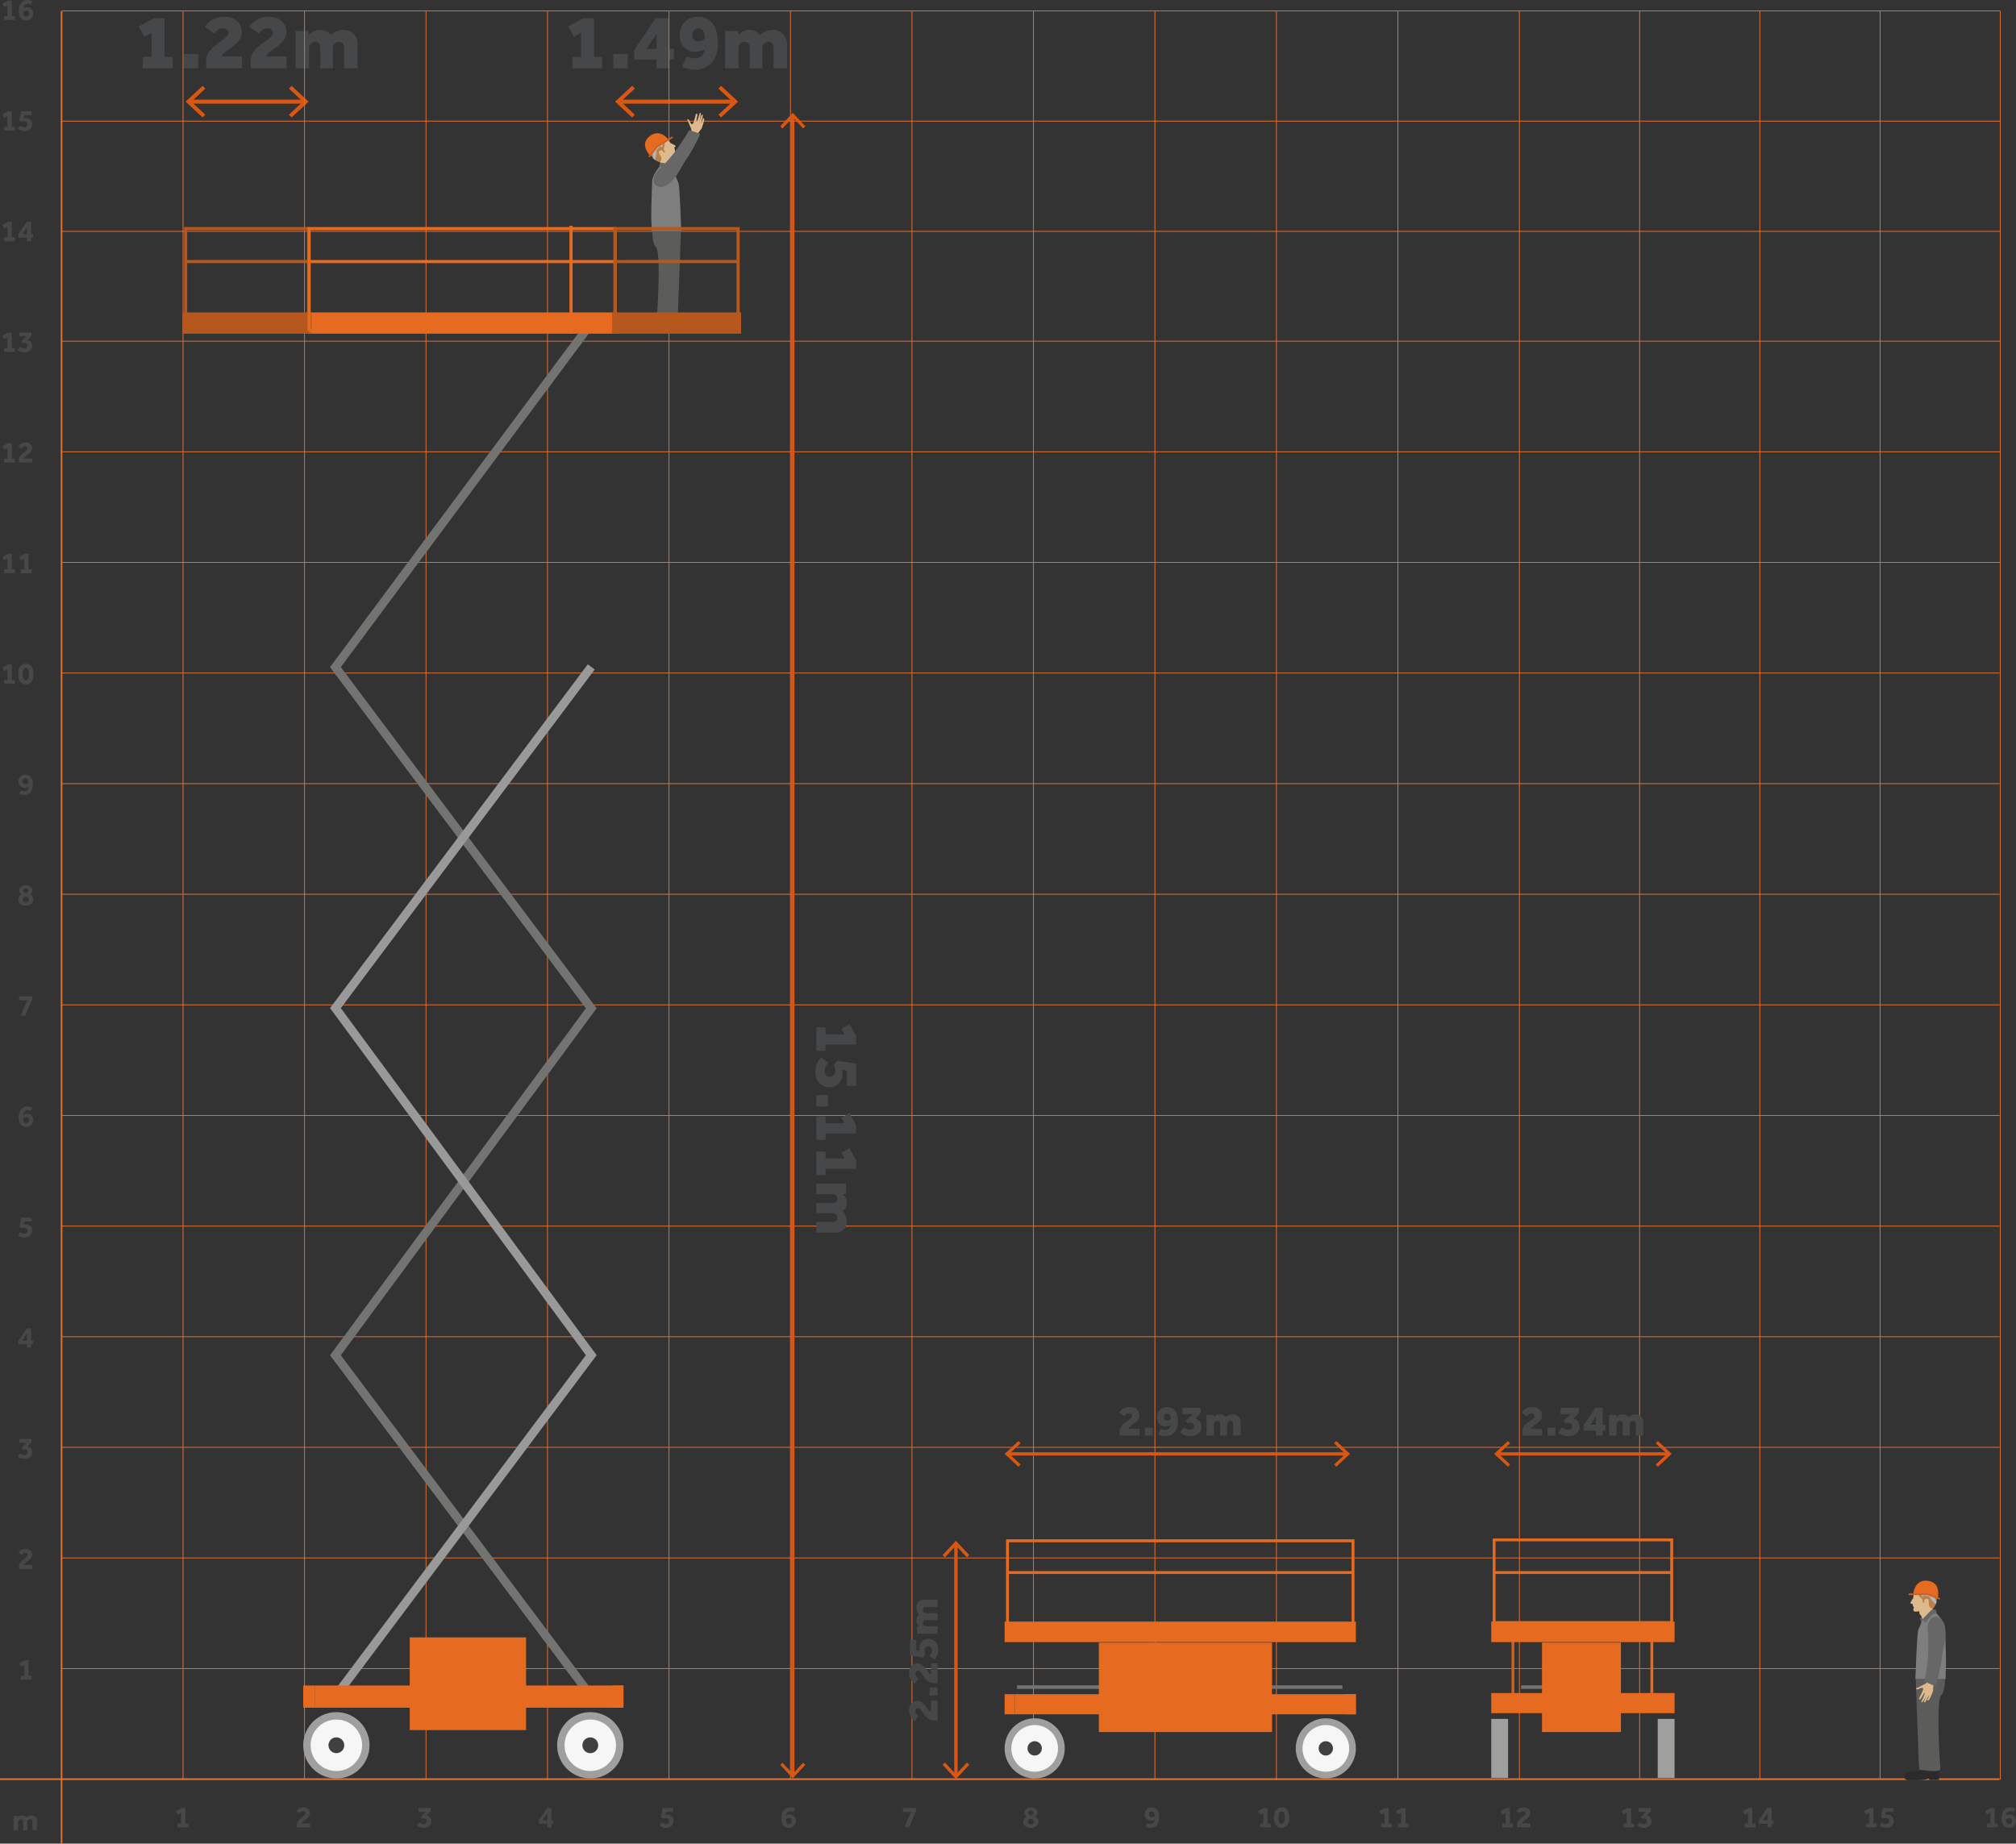 <svg id="Group_62032" data-name="Group 62032" xmlns="http://www.w3.org/2000/svg" xmlns:xlink="http://www.w3.org/1999/xlink" width="499.277" height="456.643" viewBox="0 0 499.277 456.643">
  <rect x="0" y="0" width="499.277" height="456.643" fill="#333333" stroke="none"/>
  <defs>
    <clipPath id="clip-path">
      <rect id="Rectangle_7861" data-name="Rectangle 7861" width="499.277" height="456.643" fill="none"/>
    </clipPath>
  </defs>
  <path id="Path_31324" data-name="Path 31324" d="M147.618,17.111V14.277h2.165V8.334l-1.751.945L146.613,6.76l3.72-2.047h2.657v9.564H155v2.834Z" transform="translate(-5.877 -0.189)" fill="#464749"/>
  <rect id="Rectangle_7804" data-name="Rectangle 7804" width="3.58" height="3.561" transform="translate(151.875 13.36)" fill="#464749"/>
  <path id="Path_31325" data-name="Path 31325" d="M163.629,14.947v-2.4l5.293-7.833h3.287V12.29h1.24v2.657h-1.24V17.11h-3.051V14.947Zm3.01-2.657h2.519V8.59Z" transform="translate(-6.559 -0.189)" fill="#464749"/>
  <g id="Group_62033" data-name="Group 62033">
    <g id="Group_62032-2" data-name="Group 62032" clip-path="url(#clip-path)">
      <path id="Path_31326" data-name="Path 31326" d="M175.925,16.642l1.2-2.537a4.154,4.154,0,0,0,1,.384,4.077,4.077,0,0,0,.925.128,2.383,2.383,0,0,0,1.732-.562,2.709,2.709,0,0,0,.708-1.642,4.343,4.343,0,0,1-2.223.57,3.843,3.843,0,0,1-2.165-.57,3.561,3.561,0,0,1-1.3-1.506,4.685,4.685,0,0,1-.433-2,4.954,4.954,0,0,1,.532-2.282,4.094,4.094,0,0,1,1.545-1.663,4.606,4.606,0,0,1,2.451-.62,4.939,4.939,0,0,1,2.508.638,4.359,4.359,0,0,1,1.761,2.106,9.908,9.908,0,0,1,.65,3.946,8.573,8.573,0,0,1-.315,2.292,6.44,6.44,0,0,1-.993,2.066,4.822,4.822,0,0,1-1.772,1.485,5.868,5.868,0,0,1-2.667.553,6.231,6.231,0,0,1-1.83-.248,6.4,6.4,0,0,1-1.319-.541m5.648-6.907V9.6a2.865,2.865,0,0,0-.462-1.831,1.429,1.429,0,0,0-1.132-.551,1.4,1.4,0,0,0-1.112.463,1.715,1.715,0,0,0-.4,1.171,1.6,1.6,0,0,0,.384,1.1,1.35,1.35,0,0,0,1.014.452,2.294,2.294,0,0,0,.954-.178,3.307,3.307,0,0,0,.757-.492" transform="translate(-7.03 -0.174)" fill="#464749"/>
      <path id="Path_31327" data-name="Path 31327" d="M187.08,17.232V7.983h3.208l.118,1.023a3.075,3.075,0,0,1,1.249-.965,3.751,3.751,0,0,1,1.426-.295,3.439,3.439,0,0,1,1.407.246,2.841,2.841,0,0,1,.837.541,4.826,4.826,0,0,1,.413.453,2.873,2.873,0,0,1,.806-.611,5.953,5.953,0,0,1,1.092-.452,3.807,3.807,0,0,1,1.112-.178,3.589,3.589,0,0,1,2.716.984,3.7,3.7,0,0,1,.946,2.676v5.825h-3.326v-4.94a2.065,2.065,0,0,0-.3-1.18,1.083,1.083,0,0,0-.965-.434,1.461,1.461,0,0,0-1.091.434,1.613,1.613,0,0,0-.423,1.18v4.94h-3.129v-4.94a2.122,2.122,0,0,0-.284-1.18,1.08,1.08,0,0,0-.974-.434,1.475,1.475,0,0,0-1.072.434,1.571,1.571,0,0,0-.443,1.18v4.94Z" transform="translate(-7.499 -0.311)" fill="#464749"/>
      <path id="Line_319" data-name="Line 319" d="M28.387.5H0v-1H28.387Z" transform="translate(153.372 25.172)" fill="#da5713"/>
      <path id="Path_31328" data-name="Path 31328" d="M162.914,29.985l.655-.7L160.1,26.06l3.467-3.222-.655-.7-4.222,3.926Z" transform="translate(-6.361 -0.887)" fill="#da5713"/>
      <path id="Path_31329" data-name="Path 31329" d="M186.008,29.985l-.655-.7,3.467-3.222-3.467-3.222.655-.7,4.222,3.926Z" transform="translate(-7.43 -0.887)" fill="#da5713"/>
      <path id="Path_31330" data-name="Path 31330" d="M36.81,17.111V14.277h2.165V8.334l-1.751.945L35.806,6.76l3.719-2.047h2.657v9.564h2.006v2.834Z" transform="translate(-1.435 -0.189)" fill="#464749"/>
      <rect id="Rectangle_7805" data-name="Rectangle 7805" width="3.581" height="3.561" transform="translate(45.509 13.36)" fill="#464749"/>
      <path id="Path_31331" data-name="Path 31331" d="M53.156,17.1v-1.81a3.666,3.666,0,0,1,.4-1.732,5.555,5.555,0,0,1,1.034-1.387,12.107,12.107,0,0,1,1.338-1.141q.708-.521,1.338-.974A7.359,7.359,0,0,0,58.3,9.175a1.269,1.269,0,0,0,.4-.876,1.041,1.041,0,0,0-.354-.757A1.5,1.5,0,0,0,57.269,7.2a1.874,1.874,0,0,0-.934.227,2.623,2.623,0,0,0-.67.521,3.819,3.819,0,0,0-.423.552l-2.4-1.654A5.152,5.152,0,0,1,55.508,4.7,6.286,6.286,0,0,1,57.7,4.344a4.825,4.825,0,0,1,2.361.532A3.7,3.7,0,0,1,61.52,6.253a3.467,3.467,0,0,1,.492,1.77,3.29,3.29,0,0,1-.492,1.8,6.161,6.161,0,0,1-1.221,1.4,16.193,16.193,0,0,1-1.455,1.112,12.041,12.041,0,0,0-1.23.935,1.391,1.391,0,0,0-.541.875h4.979V17.1Z" transform="translate(-2.118 -0.174)" fill="#464749"/>
      <path id="Path_31332" data-name="Path 31332" d="M64.656,17.1v-1.81a3.666,3.666,0,0,1,.4-1.732,5.551,5.551,0,0,1,1.033-1.387,12.2,12.2,0,0,1,1.338-1.141q.708-.521,1.338-.974A7.359,7.359,0,0,0,69.8,9.175a1.269,1.269,0,0,0,.4-.876,1.041,1.041,0,0,0-.354-.757A1.5,1.5,0,0,0,68.769,7.2a1.874,1.874,0,0,0-.934.227,2.64,2.64,0,0,0-.67.521,3.805,3.805,0,0,0-.422.552l-2.4-1.654A5.155,5.155,0,0,1,67.008,4.7,6.286,6.286,0,0,1,69.2,4.344a4.825,4.825,0,0,1,2.361.532A3.7,3.7,0,0,1,73.02,6.253a3.467,3.467,0,0,1,.492,1.77,3.29,3.29,0,0,1-.492,1.8,6.162,6.162,0,0,1-1.221,1.4,16.193,16.193,0,0,1-1.455,1.112,12.04,12.04,0,0,0-1.23.935,1.391,1.391,0,0,0-.541.875h4.979V17.1Z" transform="translate(-2.579 -0.174)" fill="#464749"/>
      <path id="Path_31333" data-name="Path 31333" d="M76.273,17.232V7.983h3.208L79.6,9.006a3.075,3.075,0,0,1,1.249-.965,3.751,3.751,0,0,1,1.426-.295,3.439,3.439,0,0,1,1.407.246,2.841,2.841,0,0,1,.837.541,4.824,4.824,0,0,1,.413.453,2.873,2.873,0,0,1,.806-.611,5.953,5.953,0,0,1,1.092-.452,3.807,3.807,0,0,1,1.112-.178,3.589,3.589,0,0,1,2.716.984,3.7,3.7,0,0,1,.946,2.676v5.825H88.277v-4.94a2.065,2.065,0,0,0-.3-1.18,1.083,1.083,0,0,0-.965-.434,1.461,1.461,0,0,0-1.091.434,1.613,1.613,0,0,0-.423,1.18v4.94H82.372v-4.94a2.122,2.122,0,0,0-.284-1.18,1.08,1.08,0,0,0-.974-.434,1.475,1.475,0,0,0-1.072.434,1.571,1.571,0,0,0-.443,1.18v4.94Z" transform="translate(-3.057 -0.311)" fill="#464749"/>
      <path id="Line_320" data-name="Line 320" d="M28.387.5H0v-1H28.387Z" transform="translate(47.006 25.172)" fill="#da5713"/>
      <path id="Path_31334" data-name="Path 31334" d="M52.106,29.985l.655-.7L49.294,26.06l3.467-3.222-.655-.7L47.885,26.06Z" transform="translate(-1.919 -0.887)" fill="#da5713"/>
      <path id="Path_31335" data-name="Path 31335" d="M75.2,29.985l-.655-.7,3.467-3.222-3.467-3.222.655-.7,4.222,3.926Z" transform="translate(-2.988 -0.887)" fill="#da5713"/>
      <rect id="Rectangle_7806" data-name="Rectangle 7806" width="479.948" height="0.198" transform="translate(15.243 166.602)" fill="#e27031"/>
      <rect id="Rectangle_7807" data-name="Rectangle 7807" width="495.192" height="0.426" transform="translate(0 440.468)" fill="#e27031"/>
      <rect id="Rectangle_7808" data-name="Rectangle 7808" width="479.948" height="0.198" transform="translate(15.243 413.184)" fill="#e27031"/>
      <rect id="Rectangle_7809" data-name="Rectangle 7809" width="479.948" height="0.198" transform="translate(15.243 385.786)" fill="#e27031"/>
      <rect id="Rectangle_7810" data-name="Rectangle 7810" width="479.948" height="0.198" transform="translate(15.243 358.389)" fill="#e27031"/>
      <rect id="Rectangle_7811" data-name="Rectangle 7811" width="479.948" height="0.198" transform="translate(15.243 330.991)" fill="#e27031"/>
      <rect id="Rectangle_7812" data-name="Rectangle 7812" width="479.948" height="0.198" transform="translate(15.243 303.593)" fill="#e27031"/>
      <rect id="Rectangle_7813" data-name="Rectangle 7813" width="479.948" height="0.198" transform="translate(15.243 276.195)" fill="#e27031"/>
      <rect id="Rectangle_7814" data-name="Rectangle 7814" width="479.948" height="0.198" transform="translate(15.243 248.796)" fill="#e27031"/>
      <rect id="Rectangle_7815" data-name="Rectangle 7815" width="479.948" height="0.198" transform="translate(15.243 221.398)" fill="#e27031"/>
      <rect id="Rectangle_7816" data-name="Rectangle 7816" width="479.948" height="0.198" transform="translate(15.243 194)" fill="#e27031"/>
      <rect id="Rectangle_7817" data-name="Rectangle 7817" width="480.146" height="0.198" transform="translate(15.243 84.408)" fill="#e27031"/>
      <rect id="Rectangle_7818" data-name="Rectangle 7818" width="480.146" height="0.198" transform="translate(15.243 111.806)" fill="#e27031"/>
      <rect id="Rectangle_7819" data-name="Rectangle 7819" width="480.146" height="0.198" transform="translate(15.243 57.207)" fill="#e27031"/>
      <rect id="Rectangle_7820" data-name="Rectangle 7820" width="480.146" height="0.198" transform="translate(15.243 29.908)" fill="#e27031"/>
      <rect id="Rectangle_7821" data-name="Rectangle 7821" width="480.146" height="0.198" transform="translate(15.243 2.609)" fill="#e27031"/>
      <rect id="Rectangle_7822" data-name="Rectangle 7822" width="480.146" height="0.198" transform="translate(15.243 139.204)" fill="#e27031"/>
      <path id="Path_31336" data-name="Path 31336" transform="translate(-20.678 -9.434)" fill="#fff"/>
      <rect id="Rectangle_7823" data-name="Rectangle 7823" width="0.198" height="438.005" transform="translate(45.231 2.807)" fill="#e27031"/>
      <rect id="Rectangle_7824" data-name="Rectangle 7824" width="0.198" height="438.005" transform="translate(75.318 2.807)" fill="#e27031"/>
      <rect id="Rectangle_7825" data-name="Rectangle 7825" width="0.198" height="438.005" transform="translate(105.406 2.807)" fill="#e27031"/>
      <rect id="Rectangle_7826" data-name="Rectangle 7826" width="0.198" height="438.005" transform="translate(135.492 2.807)" fill="#e27031"/>
      <rect id="Rectangle_7827" data-name="Rectangle 7827" width="0.198" height="438.005" transform="translate(165.58 2.807)" fill="#e27031"/>
      <rect id="Rectangle_7828" data-name="Rectangle 7828" width="0.198" height="438.005" transform="translate(195.666 2.807)" fill="#e27031"/>
      <rect id="Rectangle_7829" data-name="Rectangle 7829" width="0.198" height="438.005" transform="translate(225.753 2.807)" fill="#e27031"/>
      <rect id="Rectangle_7830" data-name="Rectangle 7830" width="0.198" height="438.005" transform="translate(255.841 2.807)" fill="#e27031"/>
      <rect id="Rectangle_7831" data-name="Rectangle 7831" width="0.198" height="438.005" transform="translate(285.927 2.807)" fill="#e27031"/>
      <rect id="Rectangle_7832" data-name="Rectangle 7832" width="0.198" height="438.005" transform="translate(316.014 2.807)" fill="#e27031"/>
      <rect id="Rectangle_7833" data-name="Rectangle 7833" width="0.198" height="438.005" transform="translate(346.102 2.807)" fill="#e27031"/>
      <rect id="Rectangle_7834" data-name="Rectangle 7834" width="0.198" height="438.005" transform="translate(376.188 2.807)" fill="#e27031"/>
      <rect id="Rectangle_7835" data-name="Rectangle 7835" width="0.198" height="438.005" transform="translate(405.964 2.807)" fill="#e27031"/>
      <rect id="Rectangle_7836" data-name="Rectangle 7836" width="0.198" height="438.005" transform="translate(435.74 2.807)" fill="#e27031"/>
      <rect id="Rectangle_7837" data-name="Rectangle 7837" width="0.198" height="438.005" transform="translate(465.515 2.807)" fill="#e27031"/>
      <rect id="Rectangle_7838" data-name="Rectangle 7838" width="0.198" height="438.005" transform="translate(495.291 2.807)" fill="#e27031"/>
      <path id="Path_31337" data-name="Path 31337" d="M45.827,471.315v-.938h.831v-2.668l-.8.426-.466-.838,1.425-.784h.907v3.864h.785v.938Z" transform="translate(-1.82 -18.7)" fill="#464749"/>
      <path id="Path_31338" data-name="Path 31338" d="M76.6,471.309v-.648a1.527,1.527,0,0,1,.152-.686,2.244,2.244,0,0,1,.4-.556,4.734,4.734,0,0,1,.515-.461c.18-.14.352-.272.515-.4a2.728,2.728,0,0,0,.4-.366.572.572,0,0,0,.152-.371.5.5,0,0,0-.145-.343.621.621,0,0,0-.481-.159.809.809,0,0,0-.384.086.964.964,0,0,0-.275.214,1.992,1.992,0,0,0-.179.232l-.8-.557a2.031,2.031,0,0,1,.371-.442,1.839,1.839,0,0,1,.58-.35,2.178,2.178,0,0,1,.811-.138,1.855,1.855,0,0,1,.907.2,1.344,1.344,0,0,1,.537.51,1.3,1.3,0,0,1,.179.656,1.326,1.326,0,0,1-.141.617,2.048,2.048,0,0,1-.366.5,4.515,4.515,0,0,1-.477.423q-.249.194-.48.366a2.223,2.223,0,0,0-.369.339.584.584,0,0,0-.15.35h2.005v.976Z" transform="translate(-3.065 -18.694)" fill="#464749"/>
      <path id="Path_31339" data-name="Path 31339" d="M107.564,470.85l.594-.778a1.956,1.956,0,0,0,.484.317,1.317,1.317,0,0,0,.544.11.894.894,0,0,0,.584-.19.651.651,0,0,0,.232-.534.7.7,0,0,0-.179-.473.715.715,0,0,0-.567-.205,1.344,1.344,0,0,0-.272.026,1.074,1.074,0,0,0-.194.058l-.282-.449,1.228-1.258h-1.792v-.952h3.019v.785l-1,1.128a1.337,1.337,0,0,1,.865.476,1.492,1.492,0,0,1,.294.942,1.415,1.415,0,0,1-.263.865,1.682,1.682,0,0,1-.69.541,2.266,2.266,0,0,1-.922.186,2.692,2.692,0,0,1-.956-.16,2.26,2.26,0,0,1-.728-.434" transform="translate(-4.312 -18.7)" fill="#464749"/>
      <path id="Path_31340" data-name="Path 31340" d="M138.978,470.438v-.846l2.073-3.078h1.089v3.063h.488v.861h-.488v.877H141.12v-.877Zm.983-.861h1.159V467.8Z" transform="translate(-5.571 -18.7)" fill="#464749"/>
      <path id="Path_31341" data-name="Path 31341" d="M170.138,470.835l.587-.762a1.83,1.83,0,0,0,.443.3,1.259,1.259,0,0,0,.557.115.757.757,0,0,0,.621-.237.806.806,0,0,0,.195-.525.751.751,0,0,0-.081-.328.692.692,0,0,0-.262-.282.936.936,0,0,0-.5-.114,1.477,1.477,0,0,0-.362.042,2.509,2.509,0,0,0-.324.1l-.5-.374.419-2.255h2.591v.96h-1.836l-.145.77a.787.787,0,0,1,.195-.041,2.014,2.014,0,0,1,.286-.02,1.826,1.826,0,0,1,.838.187,1.393,1.393,0,0,1,.572.53,1.565,1.565,0,0,1,.205.816,1.856,1.856,0,0,1-.2.85,1.512,1.512,0,0,1-.613.633,2.116,2.116,0,0,1-1.07.24,2.322,2.322,0,0,1-.934-.172,2.414,2.414,0,0,1-.683-.438" transform="translate(-6.82 -18.7)" fill="#464749"/>
      <path id="Path_31342" data-name="Path 31342" d="M205,466.675l-.412.845c-.061-.031-.161-.072-.3-.125a1.292,1.292,0,0,0-.468-.081,1,1,0,0,0-.725.309,1.3,1.3,0,0,0-.366.812,2.193,2.193,0,0,1,.4-.2,1.638,1.638,0,0,1,1.636.348,1.581,1.581,0,0,1,.411,1.136,1.814,1.814,0,0,1-.2.853,1.571,1.571,0,0,1-.583.625,1.731,1.731,0,0,1-.929.236,1.843,1.843,0,0,1-.938-.243,1.66,1.66,0,0,1-.663-.774,3.344,3.344,0,0,1-.244-1.384,3.512,3.512,0,0,1,.251-1.36,2.18,2.18,0,0,1,.743-.957,2.032,2.032,0,0,1,1.209-.35,2.083,2.083,0,0,1,.706.107,4.54,4.54,0,0,1,.476.2m-2.294,2.621a2.058,2.058,0,0,0,.114.721.738.738,0,0,0,.277.37.676.676,0,0,0,.363.107.635.635,0,0,0,.5-.217.82.82,0,0,0,.19-.561.64.64,0,0,0-.67-.685,1.168,1.168,0,0,0-.462.08,1.307,1.307,0,0,0-.316.186" transform="translate(-8.082 -18.694)" fill="#464749"/>
      <path id="Path_31343" data-name="Path 31343" d="M234.529,471.315h-1.151c.1-.315.225-.658.371-1.025s.3-.732.457-1.093.315-.691.465-.991.28-.539.393-.717h-2.119v-.975h3.239v.922c-.153.26-.309.55-.469.873s-.313.66-.46,1.011-.284.7-.408,1.041-.23.661-.317.956" transform="translate(-9.337 -18.7)" fill="#464749"/>
      <path id="Path_31344" data-name="Path 31344" d="M264.839,468.664a1.276,1.276,0,0,1-.4-.4,1.069,1.069,0,0,1-.175-.6,1.133,1.133,0,0,1,.2-.662,1.371,1.371,0,0,1,.567-.458,2.04,2.04,0,0,1,.854-.167,2.1,2.1,0,0,1,.876.167,1.331,1.331,0,0,1,.56.454,1.124,1.124,0,0,1,.195.652,1.031,1.031,0,0,1-.182.61,1.384,1.384,0,0,1-.412.4,1.5,1.5,0,0,1,.617.5,1.316,1.316,0,0,1,.228.785,1.347,1.347,0,0,1-.11.518,1.444,1.444,0,0,1-.34.488,1.7,1.7,0,0,1-.583.358,2.359,2.359,0,0,1-.849.137,2.267,2.267,0,0,1-1.075-.225,1.494,1.494,0,0,1-.613-.568,1.389,1.389,0,0,1-.194-.693,1.314,1.314,0,0,1,.232-.789,1.463,1.463,0,0,1,.606-.491m1.037.472a1.316,1.316,0,0,0-.538.263.623.623,0,0,0-.24.507.572.572,0,0,0,.118.373.7.7,0,0,0,.3.213,1.025,1.025,0,0,0,.74,0,.7.7,0,0,0,.3-.213.572.572,0,0,0,.118-.373.586.586,0,0,0-.118-.362.98.98,0,0,0-.3-.259,1.354,1.354,0,0,0-.377-.149m.008-.785a1.039,1.039,0,0,0,.442-.262.553.553,0,0,0,.176-.394.508.508,0,0,0-.172-.4.647.647,0,0,0-.445-.152.655.655,0,0,0-.446.156.517.517,0,0,0-.179.408.526.526,0,0,0,.179.381,1.074,1.074,0,0,0,.446.259" transform="translate(-10.582 -18.694)" fill="#464749"/>
      <path id="Path_31345" data-name="Path 31345" d="M295.512,471.126l.419-.854a2.2,2.2,0,0,0,.336.138,1.565,1.565,0,0,0,.5.083.9.9,0,0,0,.748-.312,1.359,1.359,0,0,0,.282-.778,1.842,1.842,0,0,1-.382.187,1.616,1.616,0,0,1-.563.087,1.426,1.426,0,0,1-.808-.222,1.451,1.451,0,0,1-.514-.583,1.742,1.742,0,0,1-.179-.781,1.867,1.867,0,0,1,.2-.857,1.542,1.542,0,0,1,.583-.629,1.739,1.739,0,0,1,.926-.236,1.8,1.8,0,0,1,.942.248,1.667,1.667,0,0,1,.656.793,3.618,3.618,0,0,1,.24,1.437,3.894,3.894,0,0,1-.122.983,2.56,2.56,0,0,1-.377.826,1.792,1.792,0,0,1-.659.568,2.109,2.109,0,0,1-.969.205,2.528,2.528,0,0,1-.747-.1,2.767,2.767,0,0,1-.51-.2m2.309-2.615a1.486,1.486,0,0,0-.217-.926.691.691,0,0,0-1.037-.054.788.788,0,0,0-.195.554.708.708,0,0,0,.18.491.6.6,0,0,0,.476.2,1.143,1.143,0,0,0,.476-.081,1.838,1.838,0,0,0,.316-.186" transform="translate(-11.839 -18.694)" fill="#464749"/>
      <path id="Path_31346" data-name="Path 31346" d="M325.037,471.315v-.938h.831v-2.668l-.8.426-.465-.838,1.424-.784h.908v3.864h.784v.938Z" transform="translate(-13.011 -18.7)" fill="#464749"/>
      <path id="Path_31347" data-name="Path 31347" d="M330.573,471.431a1.659,1.659,0,0,1-1.044-.323,1.969,1.969,0,0,1-.632-.9,3.822,3.822,0,0,1-.214-1.33,3.69,3.69,0,0,1,.214-1.31,1.907,1.907,0,0,1,.635-.88,1.918,1.918,0,0,1,2.112,0,1.884,1.884,0,0,1,.621.88,3.808,3.808,0,0,1,.206,1.31,3.944,3.944,0,0,1-.206,1.33,1.917,1.917,0,0,1-.625.9,1.7,1.7,0,0,1-1.067.323m.008-1a.548.548,0,0,0,.45-.206,1.35,1.35,0,0,0,.248-.56,3.619,3.619,0,0,0,.081-.789,3.375,3.375,0,0,0-.081-.766,1.257,1.257,0,0,0-.251-.538.573.573,0,0,0-.454-.2.563.563,0,0,0-.445.2,1.246,1.246,0,0,0-.251.538,3.323,3.323,0,0,0-.08.766,3.563,3.563,0,0,0,.08.789,1.3,1.3,0,0,0,.251.56.559.559,0,0,0,.453.206" transform="translate(-13.175 -18.694)" fill="#464749"/>
      <path id="Path_31348" data-name="Path 31348" d="M418.828,471.315v-.938h.831v-2.668l-.8.426-.465-.838,1.425-.784h.908v3.864h.784v.938Z" transform="translate(-16.771 -18.7)" fill="#464749"/>
      <path id="Path_31349" data-name="Path 31349" d="M422.364,470.85l.594-.778a1.943,1.943,0,0,0,.485.317,1.317,1.317,0,0,0,.544.11.9.9,0,0,0,.584-.19.654.654,0,0,0,.232-.534.7.7,0,0,0-.18-.473.714.714,0,0,0-.567-.205,1.351,1.351,0,0,0-.272.026,1.1,1.1,0,0,0-.194.058l-.282-.449,1.228-1.258h-1.791v-.952h3.018v.785l-1,1.128a1.334,1.334,0,0,1,.865.476,1.486,1.486,0,0,1,.294.942,1.415,1.415,0,0,1-.262.865,1.688,1.688,0,0,1-.69.541,2.273,2.273,0,0,1-.922.186,2.684,2.684,0,0,1-.956-.16,2.275,2.275,0,0,1-.729-.434" transform="translate(-16.93 -18.7)" fill="#464749"/>
      <path id="Path_31350" data-name="Path 31350" d="M450.094,471.315v-.938h.83v-2.668l-.8.426-.465-.838,1.424-.784h.908v3.864h.785v.938Z" transform="translate(-18.024 -18.7)" fill="#464749"/>
      <path id="Path_31351" data-name="Path 31351" d="M453.78,470.438v-.846l2.072-3.078h1.09v3.063h.488v.861h-.488v.877h-1.021v-.877Zm.982-.861h1.159V467.8Z" transform="translate(-18.189 -18.7)" fill="#464749"/>
      <path id="Path_31352" data-name="Path 31352" d="M481.357,471.315v-.938h.83v-2.668l-.8.426-.465-.838,1.425-.784h.907v3.864h.785v.938Z" transform="translate(-19.277 -18.7)" fill="#464749"/>
      <path id="Path_31353" data-name="Path 31353" d="M484.94,470.835l.586-.762a1.83,1.83,0,0,0,.443.3,1.257,1.257,0,0,0,.556.115.758.758,0,0,0,.622-.237.805.805,0,0,0,.194-.525.75.75,0,0,0-.08-.328.689.689,0,0,0-.263-.282.932.932,0,0,0-.5-.114,1.472,1.472,0,0,0-.362.042,2.463,2.463,0,0,0-.324.1l-.5-.374.419-2.255h2.591v.96h-1.836l-.145.77a.787.787,0,0,1,.194-.041,2.024,2.024,0,0,1,.286-.02,1.83,1.83,0,0,1,.839.187,1.393,1.393,0,0,1,.572.53,1.565,1.565,0,0,1,.205.816,1.856,1.856,0,0,1-.2.85,1.511,1.511,0,0,1-.613.633,2.116,2.116,0,0,1-1.07.24,2.322,2.322,0,0,1-.934-.172,2.413,2.413,0,0,1-.682-.438" transform="translate(-19.438 -18.7)" fill="#464749"/>
      <path id="Path_31354" data-name="Path 31354" d="M512.621,471.315v-.938h.83v-2.668l-.8.426-.465-.838,1.425-.784h.907v3.864h.785v.938Z" transform="translate(-20.53 -18.7)" fill="#464749"/>
      <path id="Path_31355" data-name="Path 31355" d="M519.8,466.675l-.412.845c-.061-.031-.162-.072-.3-.125a1.289,1.289,0,0,0-.469-.081,1,1,0,0,0-.724.309,1.3,1.3,0,0,0-.366.812,2.188,2.188,0,0,1,.4-.2,1.638,1.638,0,0,1,1.636.348,1.585,1.585,0,0,1,.411,1.136,1.813,1.813,0,0,1-.2.853,1.571,1.571,0,0,1-.583.625,1.732,1.732,0,0,1-.93.236,1.842,1.842,0,0,1-.937-.243,1.66,1.66,0,0,1-.663-.774,3.329,3.329,0,0,1-.244-1.384,3.512,3.512,0,0,1,.251-1.36,2.18,2.18,0,0,1,.743-.957,2.029,2.029,0,0,1,1.208-.35,2.085,2.085,0,0,1,.707.107,4.53,4.53,0,0,1,.476.2m-2.3,2.621a2.083,2.083,0,0,0,.114.721.745.745,0,0,0,.278.37.675.675,0,0,0,.362.107.639.639,0,0,0,.5-.217.824.824,0,0,0,.19-.561.64.64,0,0,0-.67-.685,1.168,1.168,0,0,0-.462.08,1.314,1.314,0,0,0-.317.186" transform="translate(-20.7 -18.694)" fill="#464749"/>
      <path id="Path_31356" data-name="Path 31356" d="M387.564,471.315v-.938h.831v-2.668l-.8.426-.465-.838,1.424-.784h.908v3.864h.784v.938Z" transform="translate(-15.518 -18.7)" fill="#464749"/>
      <path id="Path_31357" data-name="Path 31357" d="M391.4,471.309v-.648a1.515,1.515,0,0,1,.153-.686,2.2,2.2,0,0,1,.4-.556,4.817,4.817,0,0,1,.514-.461l.515-.4a2.634,2.634,0,0,0,.4-.366.573.573,0,0,0,.153-.371.5.5,0,0,0-.146-.343.62.62,0,0,0-.48-.159.816.816,0,0,0-.385.086.96.96,0,0,0-.274.214,1.89,1.89,0,0,0-.18.232l-.8-.557a2.025,2.025,0,0,1,.37-.442,1.839,1.839,0,0,1,.58-.35,2.181,2.181,0,0,1,.811-.138,1.859,1.859,0,0,1,.908.2,1.357,1.357,0,0,1,.537.51,1.344,1.344,0,0,1,.037,1.273,2.024,2.024,0,0,1-.366.5,4.507,4.507,0,0,1-.476.423q-.251.194-.48.366a2.234,2.234,0,0,0-.37.339.577.577,0,0,0-.149.35h2v.976Z" transform="translate(-15.683 -18.694)" fill="#464749"/>
      <path id="Path_31358" data-name="Path 31358" d="M356.3,471.315v-.938h.831v-2.668l-.8.426-.465-.838,1.424-.784h.908v3.864h.784v.938Z" transform="translate(-14.265 -18.7)" fill="#464749"/>
      <path id="Path_31359" data-name="Path 31359" d="M360.628,471.315v-.938h.831v-2.668l-.8.426-.465-.838,1.425-.784h.908v3.864h.784v.938Z" transform="translate(-14.438 -18.7)" fill="#464749"/>
      <path id="Path_31360" data-name="Path 31360" d="M5.373,433.191v-.938H6.2v-2.668l-.8.426-.466-.838,1.425-.784h.907v3.864h.785v.938Z" transform="translate(-0.198 -17.172)" fill="#464749"/>
      <path id="Path_31361" data-name="Path 31361" d="M4.885,404.636v-.648a1.515,1.515,0,0,1,.153-.686,2.2,2.2,0,0,1,.4-.556,4.725,4.725,0,0,1,.514-.461c.18-.14.352-.272.515-.4a2.631,2.631,0,0,0,.4-.366.572.572,0,0,0,.152-.371.5.5,0,0,0-.145-.343.62.62,0,0,0-.48-.159.816.816,0,0,0-.385.086.963.963,0,0,0-.275.214,1.875,1.875,0,0,0-.179.232l-.8-.557a2.026,2.026,0,0,1,.37-.442,1.839,1.839,0,0,1,.58-.35,2.178,2.178,0,0,1,.811-.138,1.855,1.855,0,0,1,.907.2,1.353,1.353,0,0,1,.538.51,1.306,1.306,0,0,1,.179.656,1.326,1.326,0,0,1-.141.617,2.048,2.048,0,0,1-.366.5,4.506,4.506,0,0,1-.476.423q-.251.194-.48.366a2.234,2.234,0,0,0-.37.339.577.577,0,0,0-.149.35h2v.976Z" transform="translate(-0.19 -16.021)" fill="#464749"/>
      <path id="Path_31362" data-name="Path 31362" d="M4.581,375.627l.594-.778a1.944,1.944,0,0,0,.485.317,1.313,1.313,0,0,0,.544.11.893.893,0,0,0,.583-.19.652.652,0,0,0,.233-.534.7.7,0,0,0-.18-.473.714.714,0,0,0-.567-.205A1.353,1.353,0,0,0,6,373.9a1.1,1.1,0,0,0-.194.058l-.282-.449,1.228-1.258H4.962V371.3H7.98v.785l-1,1.128a1.335,1.335,0,0,1,.865.476,1.487,1.487,0,0,1,.294.942,1.409,1.409,0,0,1-.263.865,1.682,1.682,0,0,1-.69.541,2.267,2.267,0,0,1-.922.186,2.692,2.692,0,0,1-.956-.16,2.26,2.26,0,0,1-.728-.434" transform="translate(-0.184 -14.883)" fill="#464749"/>
      <path id="Path_31363" data-name="Path 31363" d="M4.732,346.665v-.846l2.073-3.078h1.09V345.8h.488v.861H7.895v.877H6.874v-.877Zm.983-.861H6.874v-1.776Z" transform="translate(-0.19 -13.738)" fill="#464749"/>
      <path id="Path_31364" data-name="Path 31364" d="M4.629,318.513l.587-.762a1.812,1.812,0,0,0,.443.3,1.256,1.256,0,0,0,.557.115.757.757,0,0,0,.621-.237.8.8,0,0,0,.194-.525.75.75,0,0,0-.08-.328.688.688,0,0,0-.263-.282.932.932,0,0,0-.5-.114,1.491,1.491,0,0,0-.363.042,2.452,2.452,0,0,0-.323.1l-.5-.374.419-2.255H8.013v.96H6.176l-.145.77a.786.786,0,0,1,.195-.041,2,2,0,0,1,.285-.02,1.827,1.827,0,0,1,.839.187,1.384,1.384,0,0,1,.571.53,1.557,1.557,0,0,1,.206.816,1.856,1.856,0,0,1-.2.85,1.523,1.523,0,0,1-.613.633,2.119,2.119,0,0,1-1.07.24,2.321,2.321,0,0,1-.934-.172,2.412,2.412,0,0,1-.683-.438" transform="translate(-0.186 -12.594)" fill="#464749"/>
      <path id="Path_31365" data-name="Path 31365" d="M8.228,285.8l-.412.845c-.061-.031-.161-.072-.3-.125a1.292,1.292,0,0,0-.468-.081,1,1,0,0,0-.724.309,1.291,1.291,0,0,0-.367.812,2.224,2.224,0,0,1,.4-.2,1.474,1.474,0,0,1,.515-.086,1.468,1.468,0,0,1,1.12.434,1.581,1.581,0,0,1,.411,1.136,1.825,1.825,0,0,1-.2.853,1.581,1.581,0,0,1-.584.625,1.729,1.729,0,0,1-.929.236,1.843,1.843,0,0,1-.938-.243,1.658,1.658,0,0,1-.662-.774,3.327,3.327,0,0,1-.245-1.384,3.53,3.53,0,0,1,.251-1.36,2.18,2.18,0,0,1,.743-.957,2.034,2.034,0,0,1,1.209-.35,2.075,2.075,0,0,1,.706.107,4.547,4.547,0,0,1,.476.2m-2.294,2.621a2.058,2.058,0,0,0,.114.721.744.744,0,0,0,.278.37.673.673,0,0,0,.362.107.635.635,0,0,0,.5-.217.82.82,0,0,0,.19-.561.64.64,0,0,0-.67-.685,1.168,1.168,0,0,0-.462.08,1.326,1.326,0,0,0-.316.186" transform="translate(-0.194 -11.444)" fill="#464749"/>
      <path id="Path_31366" data-name="Path 31366" d="M6.492,261.892H5.341q.153-.472.37-1.025t.458-1.094q.239-.54.465-.991t.393-.716H4.906v-.975h3.24v.922q-.229.39-.469.874t-.461,1.009q-.22.527-.407,1.041t-.317.957" transform="translate(-0.197 -10.305)" fill="#464749"/>
      <path id="Path_31367" data-name="Path 31367" d="M5.538,230.692a1.267,1.267,0,0,1-.4-.4,1.076,1.076,0,0,1-.175-.6,1.13,1.13,0,0,1,.2-.663,1.357,1.357,0,0,1,.567-.457,2.036,2.036,0,0,1,.853-.167,2.1,2.1,0,0,1,.876.167,1.327,1.327,0,0,1,.561.454,1.127,1.127,0,0,1,.194.651,1.026,1.026,0,0,1-.182.61,1.376,1.376,0,0,1-.412.4,1.486,1.486,0,0,1,.617.5,1.314,1.314,0,0,1,.228.785,1.343,1.343,0,0,1-.11.517,1.433,1.433,0,0,1-.338.488,1.718,1.718,0,0,1-.585.358,2.337,2.337,0,0,1-.85.138,2.267,2.267,0,0,1-1.075-.226,1.486,1.486,0,0,1-.613-.567,1.391,1.391,0,0,1-.193-.694,1.32,1.32,0,0,1,.231-.789,1.477,1.477,0,0,1,.606-.491m1.037.472a1.335,1.335,0,0,0-.538.263.625.625,0,0,0-.24.508.574.574,0,0,0,.118.373.709.709,0,0,0,.3.213,1.036,1.036,0,0,0,.739,0,.709.709,0,0,0,.3-.213.574.574,0,0,0,.118-.373.587.587,0,0,0-.118-.363.981.981,0,0,0-.3-.258,1.389,1.389,0,0,0-.377-.15m.008-.784a1.05,1.05,0,0,0,.442-.263.547.547,0,0,0,.176-.393.506.506,0,0,0-.172-.4.643.643,0,0,0-.445-.153.655.655,0,0,0-.445.156.514.514,0,0,0-.18.408.525.525,0,0,0,.18.381,1.1,1.1,0,0,0,.445.259" transform="translate(-0.188 -9.155)" fill="#464749"/>
      <path id="Path_31368" data-name="Path 31368" d="M4.947,204.605l.419-.854a2.1,2.1,0,0,0,.335.137,1.52,1.52,0,0,0,.5.084.9.9,0,0,0,.748-.312,1.35,1.35,0,0,0,.281-.778,1.782,1.782,0,0,1-.381.187,1.62,1.62,0,0,1-.563.087,1.433,1.433,0,0,1-.808-.222,1.458,1.458,0,0,1-.515-.583,1.743,1.743,0,0,1-.18-.781,1.874,1.874,0,0,1,.2-.857,1.536,1.536,0,0,1,.583-.629,1.739,1.739,0,0,1,.926-.236,1.806,1.806,0,0,1,.942.248,1.668,1.668,0,0,1,.656.793,3.618,3.618,0,0,1,.24,1.437,3.9,3.9,0,0,1-.122.983,2.543,2.543,0,0,1-.377.826,1.791,1.791,0,0,1-.659.568,2.112,2.112,0,0,1-.969.205,2.559,2.559,0,0,1-.747-.1,2.781,2.781,0,0,1-.511-.2m2.31-2.615a1.488,1.488,0,0,0-.217-.926A.689.689,0,0,0,6,201.01a.782.782,0,0,0-.195.553.715.715,0,0,0,.18.491.6.6,0,0,0,.476.2,1.141,1.141,0,0,0,.476-.081,1.807,1.807,0,0,0,.317-.186" transform="translate(-0.192 -8.011)" fill="#464749"/>
      <path id="Path_31369" data-name="Path 31369" d="M1.045,176.243v-.938h.831v-2.668l-.8.427-.466-.839,1.425-.784h.907v3.864h.785v.938Z" transform="translate(-0.024 -6.872)" fill="#464749"/>
      <path id="Path_31370" data-name="Path 31370" d="M6.582,176.36a1.657,1.657,0,0,1-1.044-.323,1.964,1.964,0,0,1-.632-.9,3.8,3.8,0,0,1-.214-1.33,3.669,3.669,0,0,1,.214-1.31,1.915,1.915,0,0,1,.635-.881A1.706,1.706,0,0,1,6.59,171.3a1.712,1.712,0,0,1,1.064.316,1.891,1.891,0,0,1,.621.881,3.809,3.809,0,0,1,.205,1.31,3.945,3.945,0,0,1-.205,1.33,1.918,1.918,0,0,1-.625.9,1.7,1.7,0,0,1-1.067.323m.008-1a.551.551,0,0,0,.45-.205,1.36,1.36,0,0,0,.248-.561,3.623,3.623,0,0,0,.08-.789,3.384,3.384,0,0,0-.08-.766,1.257,1.257,0,0,0-.251-.538.573.573,0,0,0-.454-.2.563.563,0,0,0-.445.2,1.246,1.246,0,0,0-.251.538,3.327,3.327,0,0,0-.081.766,3.562,3.562,0,0,0,.081.789,1.314,1.314,0,0,0,.251.561.559.559,0,0,0,.453.205" transform="translate(-0.188 -6.866)" fill="#464749"/>
      <path id="Path_31371" data-name="Path 31371" d="M1.045,90.594v-.938h.831V86.989l-.8.427L.61,86.577l1.425-.784h.907v3.864h.785v.938Z" transform="translate(-0.024 -3.439)" fill="#464749"/>
      <path id="Path_31372" data-name="Path 31372" d="M4.581,90.129l.594-.778a1.944,1.944,0,0,0,.485.317,1.314,1.314,0,0,0,.544.11.884.884,0,0,0,.583-.191.649.649,0,0,0,.233-.534.7.7,0,0,0-.18-.472.714.714,0,0,0-.567-.205A1.284,1.284,0,0,0,6,88.4a1.034,1.034,0,0,0-.194.057l-.282-.45,1.228-1.257H4.962V85.8H7.98v.785l-1,1.128a1.335,1.335,0,0,1,.865.476,1.486,1.486,0,0,1,.294.942A1.409,1.409,0,0,1,7.877,90a1.682,1.682,0,0,1-.69.541,2.267,2.267,0,0,1-.922.186,2.692,2.692,0,0,1-.956-.159,2.3,2.3,0,0,1-.728-.435" transform="translate(-0.184 -3.439)" fill="#464749"/>
      <path id="Path_31373" data-name="Path 31373" d="M1.045,62.044v-.938h.831V58.439l-.8.427L.61,58.027l1.425-.784h.907v3.864h.785v.938Z" transform="translate(-0.024 -2.295)" fill="#464749"/>
      <path id="Path_31374" data-name="Path 31374" d="M4.732,61.167v-.846l2.073-3.079h1.09v3.064h.488v.861H7.895v.877H6.874v-.877Zm.983-.861H6.874V58.53Z" transform="translate(-0.19 -2.294)" fill="#464749"/>
      <path id="Path_31375" data-name="Path 31375" d="M1.045,33.494v-.938h.831V29.889l-.8.427L.61,29.477l1.425-.784h.907v3.864h.785v.938Z" transform="translate(-0.024 -1.15)" fill="#464749"/>
      <path id="Path_31376" data-name="Path 31376" d="M4.628,33.015l.587-.762a1.812,1.812,0,0,0,.443.3,1.256,1.256,0,0,0,.557.115.757.757,0,0,0,.621-.237.805.805,0,0,0,.194-.525.753.753,0,0,0-.08-.328.683.683,0,0,0-.263-.282.932.932,0,0,0-.5-.114,1.54,1.54,0,0,0-.363.042,2.452,2.452,0,0,0-.323.1L5,30.957,5.421,28.7H8.012v.96H6.175l-.145.77a.875.875,0,0,1,.195-.042,2.155,2.155,0,0,1,.285-.018,1.827,1.827,0,0,1,.839.186,1.39,1.39,0,0,1,.571.53,1.553,1.553,0,0,1,.206.815,1.857,1.857,0,0,1-.2.85,1.518,1.518,0,0,1-.613.633,2.119,2.119,0,0,1-1.07.24,2.338,2.338,0,0,1-.934-.171,2.457,2.457,0,0,1-.683-.439" transform="translate(-0.186 -1.15)" fill="#464749"/>
      <path id="Path_31377" data-name="Path 31377" d="M1.045,4.945V4.007h.831V1.339l-.8.427L.61.927,2.036.143h.907V4.007h.785v.938Z" transform="translate(-0.024 -0.006)" fill="#464749"/>
      <path id="Path_31378" data-name="Path 31378" d="M8.227.305l-.412.846c-.061-.031-.161-.072-.3-.126a1.293,1.293,0,0,0-.468-.08,1,1,0,0,0-.724.308,1.293,1.293,0,0,0-.367.812,2.223,2.223,0,0,1,.4-.195,1.452,1.452,0,0,1,.515-.087,1.469,1.469,0,0,1,1.12.435A1.581,1.581,0,0,1,8.4,3.354a1.825,1.825,0,0,1-.2.853,1.58,1.58,0,0,1-.584.625,1.729,1.729,0,0,1-.929.236,1.834,1.834,0,0,1-.938-.244,1.658,1.658,0,0,1-.662-.774,3.322,3.322,0,0,1-.245-1.383,3.526,3.526,0,0,1,.251-1.36A2.169,2.169,0,0,1,5.836.35,2.034,2.034,0,0,1,7.045,0a2.075,2.075,0,0,1,.706.107,4.566,4.566,0,0,1,.476.2M5.932,2.927a2.052,2.052,0,0,0,.114.72.74.74,0,0,0,.278.37.674.674,0,0,0,.362.108.638.638,0,0,0,.5-.217.821.821,0,0,0,.19-.561.641.641,0,0,0-.67-.686,1.167,1.167,0,0,0-.462.081,1.294,1.294,0,0,0-.316.186" transform="translate(-0.194)" fill="#464749"/>
      <path id="Path_31379" data-name="Path 31379" d="M1.045,119.144v-.938h.831v-2.668l-.8.427-.466-.839,1.425-.784h.907v3.864h.785v.938Z" transform="translate(-0.024 -4.583)" fill="#464749"/>
      <path id="Path_31380" data-name="Path 31380" d="M4.885,119.138v-.648a1.528,1.528,0,0,1,.152-.686,2.234,2.234,0,0,1,.4-.556,4.737,4.737,0,0,1,.513-.462l.516-.4a2.621,2.621,0,0,0,.4-.367.568.568,0,0,0,.152-.37.5.5,0,0,0-.145-.343.619.619,0,0,0-.48-.16.819.819,0,0,0-.385.087,1.012,1.012,0,0,0-.275.214,1.768,1.768,0,0,0-.178.232l-.8-.557a2.025,2.025,0,0,1,.37-.442,1.838,1.838,0,0,1,.58-.35,2.187,2.187,0,0,1,.812-.137,1.86,1.86,0,0,1,.906.2,1.365,1.365,0,0,1,.539.511,1.348,1.348,0,0,1,.036,1.273,2.033,2.033,0,0,1-.365.5,4.53,4.53,0,0,1-.477.423c-.166.13-.327.251-.48.366a2.187,2.187,0,0,0-.369.339.584.584,0,0,0-.15.351h2v.975Z" transform="translate(-0.19 -4.578)" fill="#464749"/>
      <path id="Path_31381" data-name="Path 31381" d="M1.045,147.694v-.938h.831v-2.668l-.8.427-.466-.839,1.425-.784h.907v3.864h.785v.938Z" transform="translate(-0.024 -5.728)" fill="#464749"/>
      <path id="Path_31382" data-name="Path 31382" d="M5.372,147.694v-.938H6.2v-2.668l-.8.427-.466-.839,1.425-.784H7.27v3.864h.785v.938Z" transform="translate(-0.198 -5.728)" fill="#464749"/>
      <path id="Path_31383" data-name="Path 31383" d="M3.5,472.1v-3.575H4.551l.037.4a1.379,1.379,0,0,1,.427-.342,1.278,1.278,0,0,1,.61-.138,1.254,1.254,0,0,1,.679.16,1.3,1.3,0,0,1,.373.336,1.516,1.516,0,0,1,.538-.367,1.718,1.718,0,0,1,.659-.13,1.358,1.358,0,0,1,1.044.394,1.487,1.487,0,0,1,.365,1.055V472.1h-1.1v-2.035a.774.774,0,0,0-.141-.491.5.5,0,0,0-.423-.179.642.642,0,0,0-.506.22.825.825,0,0,0-.195.564V472.1H5.861v-2.035a.768.768,0,0,0-.141-.491A.5.5,0,0,0,5.3,469.4a.645.645,0,0,0-.5.22.813.813,0,0,0-.2.564V472.1Z" transform="translate(-0.14 -18.777)" fill="#464749"/>
      <rect id="Rectangle_7839" data-name="Rectangle 7839" width="0.395" height="453.836" transform="translate(15.046 2.807)" fill="#e27031"/>
      <path id="Path_31384" data-name="Path 31384" d="M288.881,370.11v-1a2.017,2.017,0,0,1,.223-.955,3.087,3.087,0,0,1,.57-.766,6.584,6.584,0,0,1,.738-.629q.39-.288.737-.538a4.1,4.1,0,0,0,.57-.484.7.7,0,0,0,.223-.483.573.573,0,0,0-.2-.418.824.824,0,0,0-.6-.189,1.032,1.032,0,0,0-.515.124,1.455,1.455,0,0,0-.369.288,2.051,2.051,0,0,0-.233.3l-1.325-.913a2.838,2.838,0,0,1,1.472-1.183,3.457,3.457,0,0,1,1.21-.195,2.668,2.668,0,0,1,1.3.293,2.042,2.042,0,0,1,.8.76,1.919,1.919,0,0,1,.272.976,1.817,1.817,0,0,1-.272.993,3.393,3.393,0,0,1-.673.772,9.445,9.445,0,0,1-.8.613,6.46,6.46,0,0,0-.679.515.766.766,0,0,0-.3.483h2.745v1.628Z" transform="translate(-11.573 -14.554)" fill="#464749"/>
      <rect id="Rectangle_7840" data-name="Rectangle 7840" width="1.976" height="1.965" transform="translate(283.518 353.592)" fill="#464749"/>
      <path id="Path_31385" data-name="Path 31385" d="M298.781,369.861l.661-1.4a2.269,2.269,0,0,0,.554.211,2.223,2.223,0,0,0,.511.071,1.314,1.314,0,0,0,.955-.31,1.494,1.494,0,0,0,.39-.906,2.4,2.4,0,0,1-1.226.315,2.125,2.125,0,0,1-1.194-.315,1.974,1.974,0,0,1-.716-.83,2.586,2.586,0,0,1-.24-1.1,2.738,2.738,0,0,1,.294-1.258,2.254,2.254,0,0,1,.852-.918,2.544,2.544,0,0,1,1.352-.342,2.712,2.712,0,0,1,1.383.353,2.4,2.4,0,0,1,.971,1.161,5.465,5.465,0,0,1,.358,2.177,4.717,4.717,0,0,1-.173,1.264,3.511,3.511,0,0,1-.549,1.139,2.648,2.648,0,0,1-.976.82,3.24,3.24,0,0,1-1.472.3,3.435,3.435,0,0,1-1.009-.136,3.506,3.506,0,0,1-.727-.3m3.115-3.811v-.076a1.58,1.58,0,0,0-.255-1.01.785.785,0,0,0-.624-.3.776.776,0,0,0-.613.254.947.947,0,0,0-.223.646.884.884,0,0,0,.212.609.743.743,0,0,0,.559.25,1.252,1.252,0,0,0,.526-.1,1.859,1.859,0,0,0,.419-.272" transform="translate(-11.964 -14.553)" fill="#464749"/>
      <path id="Path_31386" data-name="Path 31386" d="M304.47,369.391l.955-1.324a3.123,3.123,0,0,0,.728.483,1.8,1.8,0,0,0,.749.157,1.249,1.249,0,0,0,.722-.212.762.762,0,0,0,.309-.679.842.842,0,0,0-.244-.58.89.89,0,0,0-.689-.266,1.914,1.914,0,0,0-.451.048,1.187,1.187,0,0,0-.276.093l-.413-.673,1.737-1.607h-2.529V363.28h4.5v1.258l-1.324,1.433a1.985,1.985,0,0,1,1.123.717,2.129,2.129,0,0,1,.407,1.334,1.971,1.971,0,0,1-.233.967,2.155,2.155,0,0,1-.629.71,3.033,3.033,0,0,1-.879.44,3.246,3.246,0,0,1-.983.152,4.338,4.338,0,0,1-1.439-.233,3.282,3.282,0,0,1-1.144-.667" transform="translate(-12.204 -14.562)" fill="#464749"/>
      <path id="Path_31387" data-name="Path 31387" d="M311.278,370.186v-5.1h1.769l.065.563a1.71,1.71,0,0,1,.689-.532,2.056,2.056,0,0,1,.786-.162,1.9,1.9,0,0,1,.777.135,1.548,1.548,0,0,1,.461.3,2.547,2.547,0,0,1,.228.25,1.62,1.62,0,0,1,.444-.337,3.386,3.386,0,0,1,.6-.25,2.128,2.128,0,0,1,.613-.1,1.98,1.98,0,0,1,1.5.542,2.043,2.043,0,0,1,.521,1.476v3.213H317.9v-2.724a1.143,1.143,0,0,0-.162-.652.6.6,0,0,0-.532-.239.8.8,0,0,0-.6.239.893.893,0,0,0-.233.652v2.724h-1.726v-2.724a1.175,1.175,0,0,0-.157-.652.6.6,0,0,0-.538-.239.815.815,0,0,0-.591.239.868.868,0,0,0-.244.652v2.724Z" transform="translate(-12.477 -14.629)" fill="#464749"/>
      <path id="Path_31388" data-name="Path 31388" d="M241.593,443.731h-1a2.042,2.042,0,0,1-.955-.222,3.111,3.111,0,0,1-.765-.57,6.767,6.767,0,0,1-.629-.739q-.288-.39-.539-.737a4.043,4.043,0,0,0-.483-.57.7.7,0,0,0-.483-.222.576.576,0,0,0-.418.195.826.826,0,0,0-.19.6,1.03,1.03,0,0,0,.125.515,1.434,1.434,0,0,0,.287.369,2.053,2.053,0,0,0,.305.233l-.913,1.326a2.921,2.921,0,0,1-.673-.582,2.851,2.851,0,0,1-.51-.891,3.451,3.451,0,0,1-.2-1.209,2.674,2.674,0,0,1,.294-1.3,2.034,2.034,0,0,1,.76-.8,1.919,1.919,0,0,1,.976-.272,1.819,1.819,0,0,1,.993.272,3.392,3.392,0,0,1,.771.674,9.253,9.253,0,0,1,.614.8,6.481,6.481,0,0,0,.515.68.764.764,0,0,0,.483.3v-2.745h1.628Z" transform="translate(-9.402 -17.59)" fill="#464749"/>
      <rect id="Rectangle_7841" data-name="Rectangle 7841" width="1.965" height="1.976" transform="translate(230.226 417.957)" fill="#464749"/>
      <path id="Path_31389" data-name="Path 31389" d="M241.593,434.086h-1a2.031,2.031,0,0,1-.955-.223,3.087,3.087,0,0,1-.765-.57,6.669,6.669,0,0,1-.629-.738q-.288-.39-.539-.738a4.03,4.03,0,0,0-.483-.569.7.7,0,0,0-.483-.223.573.573,0,0,0-.418.2.823.823,0,0,0-.19.6,1.03,1.03,0,0,0,.125.515,1.441,1.441,0,0,0,.287.37,2.2,2.2,0,0,0,.305.233l-.913,1.325a2.848,2.848,0,0,1-1.183-1.472,3.46,3.46,0,0,1-.2-1.21,2.668,2.668,0,0,1,.294-1.3,2.037,2.037,0,0,1,.76-.8,1.917,1.917,0,0,1,.976-.271,1.819,1.819,0,0,1,.993.271,3.393,3.393,0,0,1,.771.674,9.263,9.263,0,0,1,.614.8,6.464,6.464,0,0,0,.515.679.764.764,0,0,0,.483.3V429.18h1.628Z" transform="translate(-9.402 -17.203)" fill="#464749"/>
      <path id="Path_31390" data-name="Path 31390" d="M240.809,428.049l-1.237-.955a2.891,2.891,0,0,0,.445-.625,1.544,1.544,0,0,0,.173-.732,1.019,1.019,0,0,0-.276-.787.888.888,0,0,0-.612-.254.923.923,0,0,0-.635.26.984.984,0,0,0-.288.771,2.586,2.586,0,0,0,.049.467,1.718,1.718,0,0,0,.167.5l-.574.781-3.257-.51v-3.832h1.552v2.617l.869.13a1.864,1.864,0,0,1-.043-.293,3.475,3.475,0,0,1-.022-.358,2.611,2.611,0,0,1,.271-1.21,2.043,2.043,0,0,1,.765-.826,2.22,2.22,0,0,1,1.167-.3,2.483,2.483,0,0,1,1.222.309,2.308,2.308,0,0,1,.895.9,2.911,2.911,0,0,1,.337,1.459,3.471,3.471,0,0,1-.267,1.423,3.814,3.814,0,0,1-.7,1.064" transform="translate(-9.41 -16.951)" fill="#464749"/>
      <path id="Path_31391" data-name="Path 31391" d="M241.669,421.195h-5.1v-1.77l.563-.064a1.7,1.7,0,0,1-.532-.69,2.034,2.034,0,0,1-.162-.786,1.912,1.912,0,0,1,.134-.777,1.581,1.581,0,0,1,.3-.461,2.445,2.445,0,0,1,.25-.228,1.6,1.6,0,0,1-.337-.444,3.385,3.385,0,0,1-.25-.6,2.09,2.09,0,0,1-.1-.613,1.981,1.981,0,0,1,.542-1.5,2.045,2.045,0,0,1,1.475-.521h3.214v1.835h-2.725a1.14,1.14,0,0,0-.651.162.6.6,0,0,0-.239.532.8.8,0,0,0,.239.6.89.89,0,0,0,.651.233h2.725v1.726h-2.725a1.172,1.172,0,0,0-.651.157.6.6,0,0,0-.239.538.813.813,0,0,0,.239.591.866.866,0,0,0,.651.245h2.725Z" transform="translate(-9.477 -16.544)" fill="#464749"/>
      <path id="Path_31392" data-name="Path 31392" d="M392.764,370.114v-1a2.017,2.017,0,0,1,.223-.955,3.086,3.086,0,0,1,.57-.766,6.581,6.581,0,0,1,.738-.629q.39-.288.737-.538a4.105,4.105,0,0,0,.57-.484.7.7,0,0,0,.223-.483.573.573,0,0,0-.2-.418.824.824,0,0,0-.6-.189,1.032,1.032,0,0,0-.516.124,1.455,1.455,0,0,0-.369.288,2.05,2.05,0,0,0-.233.3l-1.325-.913a2.838,2.838,0,0,1,1.472-1.183,3.457,3.457,0,0,1,1.21-.195,2.668,2.668,0,0,1,1.3.293,2.041,2.041,0,0,1,.8.76,1.918,1.918,0,0,1,.272.976,1.817,1.817,0,0,1-.272.993,3.391,3.391,0,0,1-.673.772,9.449,9.449,0,0,1-.8.613,6.46,6.46,0,0,0-.679.515.766.766,0,0,0-.3.483h2.745v1.628Z" transform="translate(-15.737 -14.554)" fill="#464749"/>
      <rect id="Rectangle_7842" data-name="Rectangle 7842" width="1.976" height="1.965" transform="translate(383.237 353.596)" fill="#464749"/>
      <path id="Path_31393" data-name="Path 31393" d="M402.009,369.395l.955-1.324a3.124,3.124,0,0,0,.728.483,1.8,1.8,0,0,0,.749.157,1.249,1.249,0,0,0,.722-.212.762.762,0,0,0,.309-.679.845.845,0,0,0-.243-.58.891.891,0,0,0-.69-.266,1.912,1.912,0,0,0-.45.048,1.168,1.168,0,0,0-.276.093l-.413-.673,1.736-1.607h-2.529v-1.552h4.5v1.258l-1.324,1.433a1.983,1.983,0,0,1,1.122.717,2.124,2.124,0,0,1,.408,1.334,1.97,1.97,0,0,1-.233.967,2.147,2.147,0,0,1-.63.71,3.021,3.021,0,0,1-.879.44,3.241,3.241,0,0,1-.983.152,4.332,4.332,0,0,1-1.438-.233,3.287,3.287,0,0,1-1.145-.667" transform="translate(-16.114 -14.562)" fill="#464749"/>
      <path id="Path_31394" data-name="Path 31394" d="M408.568,368.927V367.6l2.92-4.321H413.3v4.18h.684v1.465H413.3v1.2h-1.682v-1.2Zm1.661-1.465h1.389v-2.041Z" transform="translate(-16.377 -14.562)" fill="#464749"/>
      <path id="Path_31395" data-name="Path 31395" d="M415.16,370.19v-5.1h1.769l.065.563a1.71,1.71,0,0,1,.689-.532,2.056,2.056,0,0,1,.786-.162,1.9,1.9,0,0,1,.777.135,1.548,1.548,0,0,1,.461.3,2.548,2.548,0,0,1,.228.25,1.619,1.619,0,0,1,.444-.337,3.386,3.386,0,0,1,.6-.25,2.128,2.128,0,0,1,.613-.1,1.98,1.98,0,0,1,1.5.542,2.043,2.043,0,0,1,.521,1.476v3.213h-1.835v-2.724a1.143,1.143,0,0,0-.162-.652.6.6,0,0,0-.532-.239.8.8,0,0,0-.6.239.893.893,0,0,0-.233.652v2.724h-1.726v-2.724a1.176,1.176,0,0,0-.157-.652.6.6,0,0,0-.538-.239.815.815,0,0,0-.591.239.868.868,0,0,0-.244.652v2.724Z" transform="translate(-16.641 -14.629)" fill="#464749"/>
      <path id="Path_31396" data-name="Path 31396" d="M210.635,265.057h2.243v1.714h4.706l-.747-1.387,1.994-1.122,1.621,2.945v2.1h-7.574V270.9h-2.243Z" transform="translate(-8.443 -10.593)" fill="#464749"/>
      <path id="Path_31397" data-name="Path 31397" d="M211.762,272.816l1.777,1.372a4.145,4.145,0,0,0-.639.9,2.23,2.23,0,0,0-.25,1.052,1.463,1.463,0,0,0,.4,1.129,1.269,1.269,0,0,0,.881.367,1.327,1.327,0,0,0,.911-.374,1.415,1.415,0,0,0,.413-1.106,3.827,3.827,0,0,0-.07-.67,2.457,2.457,0,0,0-.241-.717l.826-1.122,4.675.732v5.5h-2.228v-3.756l-1.247-.186a2.986,2.986,0,0,1,.062.42c.021.207.031.379.031.514a3.739,3.739,0,0,1-.39,1.737,2.911,2.911,0,0,1-1.1,1.184,3.169,3.169,0,0,1-1.675.429,3.557,3.557,0,0,1-1.754-.444,3.32,3.32,0,0,1-1.284-1.293,4.191,4.191,0,0,1-.483-2.1,4.99,4.99,0,0,1,.381-2.041,5.518,5.518,0,0,1,1.005-1.527" transform="translate(-8.433 -10.936)" fill="#464749"/>
      <rect id="Rectangle_7843" data-name="Rectangle 7843" width="2.82" height="2.837" transform="translate(202.192 271.23)" fill="#464749"/>
      <path id="Path_31398" data-name="Path 31398" d="M210.635,288.01h2.243v1.714h4.706l-.747-1.388,1.994-1.121,1.621,2.946v2.1h-7.574v1.588h-2.243Z" transform="translate(-8.443 -11.513)" fill="#464749"/>
      <path id="Path_31399" data-name="Path 31399" d="M210.635,297.117h2.243v1.713h4.706l-.747-1.386,1.994-1.122,1.621,2.945v2.1h-7.574v1.589h-2.243Z" transform="translate(-8.443 -11.878)" fill="#464749"/>
      <path id="Path_31400" data-name="Path 31400" d="M210.635,305.413h7.323v2.54l-.81.093a2.451,2.451,0,0,1,.763.989,2.967,2.967,0,0,1,.234,1.13,2.717,2.717,0,0,1-.195,1.114,2.238,2.238,0,0,1-.429.662,3.814,3.814,0,0,1-.358.328,2.317,2.317,0,0,1,.484.638,4.8,4.8,0,0,1,.358.865,3.022,3.022,0,0,1,.14.88,2.842,2.842,0,0,1-.779,2.15,2.93,2.93,0,0,1-2.119.749h-4.612v-2.635h3.911a1.639,1.639,0,0,0,.935-.233.857.857,0,0,0,.343-.763,1.155,1.155,0,0,0-.343-.865,1.278,1.278,0,0,0-.935-.335h-3.911v-2.478h3.911a1.688,1.688,0,0,0,.935-.226.856.856,0,0,0,.343-.772,1.171,1.171,0,0,0-.343-.85,1.244,1.244,0,0,0-.935-.35h-3.911Z" transform="translate(-8.443 -12.242)" fill="#464749"/>
      <path id="Line_321" data-name="Line 321" d="M83.859.405H0V-.405H83.859Z" transform="translate(249.647 360.112)" fill="#da5713"/>
      <path id="Path_31401" data-name="Path 31401" d="M262.614,378.2l.531-.57-2.811-2.611,2.811-2.613-.531-.57-3.422,3.183Z" transform="translate(-10.389 -14.905)" fill="#da5713"/>
      <path id="Path_31402" data-name="Path 31402" d="M344.725,378.2l-.531-.57L347,375.018l-2.811-2.613.531-.57,3.422,3.183Z" transform="translate(-13.797 -14.905)" fill="#da5713"/>
      <path id="Line_322" data-name="Line 322" d="M.421,57.283H-.421V0H.421Z" transform="translate(236.743 382.51)" fill="#da5713"/>
      <path id="Path_31403" data-name="Path 31403" d="M249.8,455.346l-.592-.551-2.712,2.918-2.713-2.918-.592.551,3.3,3.554Z" transform="translate(-9.748 -18.23)" fill="#da5713"/>
      <path id="Path_31404" data-name="Path 31404" d="M249.8,401.124l-.592.551-2.712-2.918-2.713,2.918-.592-.551,3.3-3.554Z" transform="translate(-9.748 -15.936)" fill="#da5713"/>
      <path id="Line_323" data-name="Line 323" d="M42.294.405H0V-.405H42.294Z" transform="translate(370.87 360.112)" fill="#da5713"/>
      <path id="Path_31405" data-name="Path 31405" d="M388.9,378.2l.531-.57-2.811-2.611,2.811-2.613-.531-.57-3.422,3.183Z" transform="translate(-15.451 -14.905)" fill="#da5713"/>
      <path id="Path_31406" data-name="Path 31406" d="M427.709,378.2l-.531-.57,2.811-2.611-2.811-2.613.531-.57,3.422,3.183Z" transform="translate(-17.123 -14.905)" fill="#da5713"/>
      <path id="Line_324" data-name="Line 324" d="M.4,410.869H-.4V0H.4Z" transform="translate(196.335 28.775)" fill="#da5713"/>
      <path id="Path_31407" data-name="Path 31407" d="M201.3,32.461l.557.518,2.551-2.745,2.551,2.745.557-.518L204.4,29.118Z" transform="translate(-8.069 -1.167)" fill="#da5713"/>
      <path id="Path_31408" data-name="Path 31408" d="M201.3,455.358l.557-.518,2.551,2.745,2.551-2.745.557.518L204.4,458.7Z" transform="translate(-8.069 -18.232)" fill="#da5713"/>
      <path id="Path_31409" data-name="Path 31409" d="M173.981,43.8l.769.594s-.351.187-.351.254-.054.23-.068.352a1.1,1.1,0,0,1-.133.324l-.675-.73Z" transform="translate(-6.955 -1.756)" fill="#cd601e"/>
      <path id="Path_31410" data-name="Path 31410" d="M170.135,41.426l.283.459,3.292.92a6.858,6.858,0,0,1-.187-1.309,1.067,1.067,0,0,0,.009-.7c-.1-.141-.147-.163-.148-.241a1.418,1.418,0,0,1,.034-.227s.979-.318.986-.638a.754.754,0,0,0-.071-.4,1.341,1.341,0,0,0-.346-.279l-.056-.347a.593.593,0,0,0-.05-.364.682.682,0,0,1-.11-.282s.453-.294.31-.476a8.355,8.355,0,0,0-1.341-.711s.05-.125-.023-.191-.154-.1-.182-.141l-.233-.379-2.839,1.748Z" transform="translate(-6.793 -1.448)" fill="#ddb98c"/>
      <path id="Path_31411" data-name="Path 31411" d="M169.44,80.637a1.887,1.887,0,0,0,.162,1.2,7.562,7.562,0,0,0,2.469.094s2.145-.23,2.266-.257.175-.178.189-.3c.1-.808.187-3.241.2-3.86.016-.708.405-10.457.405-10.457l.26-7.748h-7.076s-.2,3.093.877,4.24c.507.539.694,3.029.675,6.815-.022,4.263-.378,10.035-.432,10.268" transform="translate(-6.746 -2.377)" fill="#5c5c5b"/>
      <path id="Path_31412" data-name="Path 31412" d="M170.217,42.821s-1.95,2.178-1.976,3.824c0,0-.189,5.452-.216,7.179s.081,3.763.081,3.979v1.133h7.356s-.386-11.3-.708-11.933-.9-2.193-.9-2.193-1.431-1.511-1.511-1.511-2.126-.478-2.126-.478" transform="translate(-6.735 -1.716)" fill="#7e7e7e"/>
      <path id="Path_31413" data-name="Path 31413" d="M167.927,39.908s1.124,1.669,2.272,1.707c0,0,.544-.763.311-1.222s-.906-1.262-.477-1.545.744-.156.86.01l.255.414.314-.209-.389-.633s.46-1.313.231-1.759l-.717-.241-1.931.906Z" transform="translate(-6.731 -1.46)" fill="#bb8047"/>
      <path id="Path_31414" data-name="Path 31414" d="M171.636,36.58l-.877.761s.2.371.032.49-.346,0-.472-.124l-.954.842a8.054,8.054,0,0,1-.407,2.533l-.474-.437-.154-1.791.016-1.056,3.033-1.584Z" transform="translate(-6.747 -1.452)" fill="#b4b3b3"/>
      <path id="Path_31415" data-name="Path 31415" d="M172.26,36.026s-1.85-2.7-4.3-1.2c-2.418,1.632-1.61,3.511-.279,5.179l1.692-2.215Z" transform="translate(-6.67 -1.378)" fill="#e66a1f"/>
      <path id="Path_31416" data-name="Path 31416" d="M170.267,42.067a2.411,2.411,0,0,1,1.029,0c.255.143,2.4,2.139,2.4,2.139l-.68.84s-1.578-1.827-2.048-1.937-.906-.173-.906-.173Z" transform="translate(-6.817 -1.684)" fill="#676767"/>
      <path id="Path_31417" data-name="Path 31417" d="M177.3,35.425a12.6,12.6,0,0,0,1.077-1.777,3.435,3.435,0,0,0-.342-1.148c-.122-.241-.427-1.124-.555-1.343s-.247-.391-.111-.453.428.181.555.476.376.717.482.74.18.023.227-.037a1.7,1.7,0,0,0,.282-.512c.107-.309.433-1.5.464-1.7s.173-.412.321-.357.112.546.112.546a10.767,10.767,0,0,0-.25,1.473c.054.1.179-.143.225-.278.023-.068.191-.487.3-.849s.22-.712.235-.758a.857.857,0,0,1,.106-.255.136.136,0,0,1,.2-.044c.128.1-.072,1.033-.109,1.3s-.223.957-.223.957l.5-1.569s.11-.316.247-.269.158.279.088.52-.406,1.689-.406,1.689.219-.478.318-.692.088-.692.208-.68.308.131.255.514a16.343,16.343,0,0,1-.68,2.164,8.245,8.245,0,0,0-.924,1.249,18.166,18.166,0,0,0-1.214,2.372c-.033.393-1.384-1.272-1.384-1.272" transform="translate(-7.107 -1.167)" fill="#ddb98c"/>
      <path id="Path_31418" data-name="Path 31418" d="M169.612,47.508c.744.333,2.215.228,3.854-1.657s1.887-3.1,3.454-5.31a42.345,42.345,0,0,0,3.144-5.772.325.325,0,0,0-.078-.367l-2.349-.769s-.186-.1-.328.228c-.584.95-2.157,3.413-3.411,5.115a44.973,44.973,0,0,1-4.263,4.7c-.979,1.025-1.7,3.084-.023,3.833" transform="translate(-6.759 -1.348)" fill="#676767"/>
      <path id="Path_31419" data-name="Path 31419" d="M167.631,40.333a.2.2,0,0,1-.257-.285l1.939-2.485,3.767-2.3a.2.2,0,0,1,.205.333h0l-3.736,2.285-1.864,2.41a.213.213,0,0,1-.052.046" transform="translate(-6.707 -1.412)" fill="#cd601e"/>
      <path id="Path_31420" data-name="Path 31420" d="M149.04,424.162,85.206,339.026l.473-.641,62.884-85.3L85.2,168.584l.477-.642,63.356-85.22L150.758,84,87.879,168.578l63.354,84.5-.473.641-62.884,85.3,62.879,83.861Z" transform="translate(-3.469 -3.341)" fill="#737372"/>
      <path id="Path_31421" data-name="Path 31421" d="M87.4,424.162l-1.715-1.285L148.562,339,85.207,253.038l63.833-85.153,1.715,1.285L87.877,253.049l63.355,85.959-.478.637Z" transform="translate(-3.469 -3.341)" fill="#9a9999"/>
      <rect id="Rectangle_7844" data-name="Rectangle 7844" width="28.816" height="22.965" transform="translate(101.47 405.562)" fill="#e66a1f"/>
      <rect id="Rectangle_7845" data-name="Rectangle 7845" width="77.088" height="5.266" transform="translate(75.821 77.383)" fill="#e66a1f"/>
      <rect id="Rectangle_7846" data-name="Rectangle 7846" width="31.936" height="5.266" transform="translate(45.231 77.383)" fill="#b6581e"/>
      <path id="Path_31422" data-name="Path 31422" d="M78.745,84.67H47.885v-.391h-.391V58.61H78.745Zm-30.469-.782H77.963V67.541H48.276Zm0-17.13H77.963V59.392H48.276Z" transform="translate(-1.919 -2.365)" fill="#b6581e"/>
      <path id="Path_31423" data-name="Path 31423" d="M155.927,84.67H79.751v-.391H79.36V58.61h76.567Zm-75.785-.782h75V67.541h-75Zm0-17.13h75V59.392h-75Z" transform="translate(-3.197 -2.365)" fill="#e66a1f"/>
      <rect id="Rectangle_7847" data-name="Rectangle 7847" width="31.936" height="5.266" transform="translate(151.597 77.383)" fill="#b6581e"/>
      <path id="Path_31424" data-name="Path 31424" d="M189.552,84.67h-30.86v-.391H158.3V58.61h31.251Zm-30.469-.782H188.77V67.541H159.083Zm0-17.13H188.77V59.392H159.083Z" transform="translate(-6.361 -2.365)" fill="#b6581e"/>
      <path id="Path_31425" data-name="Path 31425" d="M145.525,84.984h-.782V58.236h.782Z" transform="translate(-3.718 -2.334)" fill="#e66a1f"/>
      <rect id="Rectangle_7848" data-name="Rectangle 7848" width="76.476" height="5.505" transform="translate(77.925 417.48)" fill="#e66a1f"/>
      <path id="Path_31426" data-name="Path 31426" d="M94.652,450a8.21,8.21,0,1,1-8.209-8.208A8.209,8.209,0,0,1,94.652,450" transform="translate(-3.136 -17.709)" fill="#9f9f9e"/>
      <path id="Path_31427" data-name="Path 31427" d="M160.162,450a8.209,8.209,0,1,1-8.208-8.208A8.208,8.208,0,0,1,160.162,450" transform="translate(-5.762 -17.709)" fill="#9f9f9e"/>
      <path id="Path_31428" data-name="Path 31428" d="M158.4,450.074a6.372,6.372,0,1,1-6.372-6.372,6.371,6.371,0,0,1,6.372,6.372" transform="translate(-5.839 -17.785)" fill="#f6f6f6"/>
      <path id="Path_31429" data-name="Path 31429" d="M92.892,450.074A6.372,6.372,0,1,1,86.52,443.7a6.371,6.371,0,0,1,6.372,6.372" transform="translate(-3.213 -17.785)" fill="#f6f6f6"/>
      <rect id="Rectangle_7849" data-name="Rectangle 7849" width="2.83" height="5.505" transform="translate(75.097 417.48)" fill="#e66a1f"/>
      <rect id="Rectangle_7850" data-name="Rectangle 7850" width="2.83" height="5.505" transform="translate(151.572 417.48)" fill="#e66a1f"/>
      <path id="Path_31430" data-name="Path 31430" d="M154.168,450.258a1.953,1.953,0,1,1-1.953-1.953,1.953,1.953,0,0,1,1.953,1.953" transform="translate(-6.023 -17.97)" fill="#404040"/>
      <path id="Path_31431" data-name="Path 31431" d="M88.657,450.258A1.953,1.953,0,1,1,86.7,448.3a1.953,1.953,0,0,1,1.953,1.953" transform="translate(-3.397 -17.97)" fill="#404040"/>
      <path id="Path_31432" data-name="Path 31432" d="M342.975,435.371H262.388v-.887h80.587Z" transform="translate(-10.518 -17.055)" fill="#737372"/>
      <rect id="Rectangle_7851" data-name="Rectangle 7851" width="84.426" height="4.991" transform="translate(251.367 419.63)" fill="#e66a1f"/>
      <rect id="Rectangle_7852" data-name="Rectangle 7852" width="42.895" height="22.157" transform="translate(272.133 406.852)" fill="#e66a1f"/>
      <path id="Path_31433" data-name="Path 31433" d="M274.078,450.827a7.443,7.443,0,1,1-7.442-7.442,7.443,7.443,0,0,1,7.442,7.442" transform="translate(-10.389 -17.773)" fill="#9f9f9e"/>
      <path id="Path_31434" data-name="Path 31434" d="M349.193,450.827a7.443,7.443,0,1,1-7.442-7.442,7.443,7.443,0,0,1,7.442,7.442" transform="translate(-13.4 -17.773)" fill="#9f9f9e"/>
      <path id="Path_31435" data-name="Path 31435" d="M347.6,450.9a5.777,5.777,0,1,1-5.777-5.777A5.776,5.776,0,0,1,347.6,450.9" transform="translate(-13.47 -17.842)" fill="#f6f6f6"/>
      <path id="Path_31436" data-name="Path 31436" d="M272.483,450.9a5.777,5.777,0,1,1-5.777-5.777,5.776,5.776,0,0,1,5.777,5.777" transform="translate(-10.459 -17.842)" fill="#f6f6f6"/>
      <rect id="Rectangle_7853" data-name="Rectangle 7853" width="2.566" height="4.991" transform="translate(248.803 419.63)" fill="#e66a1f"/>
      <rect id="Rectangle_7854" data-name="Rectangle 7854" width="2.566" height="4.991" transform="translate(333.228 419.63)" fill="#e66a1f"/>
      <path id="Path_31437" data-name="Path 31437" d="M343.758,451.064a1.771,1.771,0,1,1-1.771-1.771,1.771,1.771,0,0,1,1.771,1.771" transform="translate(-13.637 -18.009)" fill="#404040"/>
      <path id="Path_31438" data-name="Path 31438" d="M268.643,451.064a1.771,1.771,0,1,1-1.771-1.771,1.771,1.771,0,0,1,1.771,1.771" transform="translate(-10.626 -18.009)" fill="#404040"/>
      <rect id="Rectangle_7855" data-name="Rectangle 7855" width="86.99" height="5.081" transform="translate(248.803 401.651)" fill="#e66a1f"/>
      <path id="Path_31439" data-name="Path 31439" d="M259.576,397.206h86.283v25.1H259.931v-.354h-.354Zm85.574.709H260.285v7.154H345.15Zm0,7.863H260.285V421.6H345.15Z" transform="translate(-10.419 -15.927)" fill="#e66a1f"/>
      <path id="Path_31440" data-name="Path 31440" d="M399.6,435.371h-7.155v-.887H399.6Z" transform="translate(-15.731 -17.055)" fill="#737372"/>
      <path id="Line_325" data-name="Line 325" d="M.354,14.054H-.354V0H.354Z" transform="translate(374.69 405.293)" fill="#cd601e"/>
      <path id="Line_326" data-name="Line 326" d="M.354,14.054H-.354V0H.354Z" transform="translate(409.085 405.293)" fill="#e66a1f"/>
      <rect id="Rectangle_7856" data-name="Rectangle 7856" width="45.398" height="4.991" transform="translate(369.318 419.347)" fill="#e66a1f"/>
      <rect id="Rectangle_7857" data-name="Rectangle 7857" width="19.551" height="22.157" transform="translate(381.884 406.852)" fill="#e66a1f"/>
      <rect id="Rectangle_7858" data-name="Rectangle 7858" width="4.169" height="14.601" transform="translate(369.318 425.754)" fill="#9f9f9e"/>
      <rect id="Rectangle_7859" data-name="Rectangle 7859" width="4.169" height="14.601" transform="translate(410.547 425.754)" fill="#9f9f9e"/>
      <rect id="Rectangle_7860" data-name="Rectangle 7860" width="45.398" height="5.081" transform="translate(369.318 401.651)" fill="#e66a1f"/>
      <path id="Path_31441" data-name="Path 31441" d="M429.814,418.173H385.478v-.354h-.354V396.984h44.69Zm-43.981-.709H429.1V405.777H385.832Zm0-12.4H429.1v-7.374H385.832Z" transform="translate(-15.451 -15.927)" fill="#e66a1f"/>
      <path id="Path_31442" data-name="Path 31442" d="M495.939,417.1l-.784.606s.358.193.358.262.054.233.069.357a1.13,1.13,0,0,0,.137.33l.688-.744Z" transform="translate(-19.848 -16.719)" fill="#5c5c5b"/>
      <path id="Path_31443" data-name="Path 31443" d="M498.392,414.761v.551l-2.366,2.558a7.076,7.076,0,0,0-.537-1.238c-.151-.138-.4-.426-.385-.607s.042-.219,0-.287a1.3,1.3,0,0,0-.153-.18s-1.016.248-1.2-.028a.775.775,0,0,1-.153-.385,1.379,1.379,0,0,1,.153-.426l-.138-.329a.609.609,0,0,1-.151-.346.692.692,0,0,0-.056-.3s-.55-.014-.523-.249a8.329,8.329,0,0,1,.784-1.335s-.109-.082-.082-.18.082-.164.082-.218v-.454h3.4Z" transform="translate(-19.757 -16.487)" fill="#ddb98c"/>
      <path id="Path_31444" data-name="Path 31444" d="M499.885,459.159h-2.338l-.155-.345a9.209,9.209,0,0,1-2.58.414h-2.477s-.929-.069-.929-.534-.051-1.462,1.789-1.529,2.2-.483,2.477-.724,4.2,0,4.2,0l.016,2.683" transform="translate(-19.697 -18.292)" fill="#2b2b2a"/>
      <path id="Path_31445" data-name="Path 31445" d="M500.318,454.657a1.931,1.931,0,0,1-.165,1.225,7.809,7.809,0,0,1-2.519.1s-2.186-.234-2.311-.261-.178-.183-.192-.3c-.1-.826-.19-3.3-.2-3.936-.018-.722-.414-10.661-.414-10.661l-.267-7.9h7.214s.206,3.151-.895,4.322c-.517.549-.707,3.086-.687,6.947.023,4.347.386,10.231.441,10.469" transform="translate(-19.811 -17.353)" fill="#5c5c5b"/>
      <path id="Path_31446" data-name="Path 31446" d="M499.187,416.095s2.311,2.228,2.338,3.906c0,0,.193,5.56.22,7.319s-.082,3.838-.082,4.058v1.156h-7.5s.392-11.52.722-12.168.917-2.235.917-2.235,1.457-1.541,1.541-1.541,1.843-.5,1.843-.5" transform="translate(-19.808 -16.679)" fill="#7e7e7e"/>
      <path id="Path_31447" data-name="Path 31447" d="M499.517,412.249s-.082,2.05-1.06,2.7c0,0-.88-.372-.922-.895s.11-1.582-.414-1.6-.728.263-.742.467v.5L496,413.4v-.756s-1.1-.895-1.141-1.4l.493-.591,2.162-.249Z" transform="translate(-19.836 -16.451)" fill="#bb8047"/>
      <path id="Path_31448" data-name="Path 31448" d="M494.524,411.351l1.17.192s.027.427.232.44.3-.178.345-.356l1.28.22s1.156,1.761,1.7,1.979l.18-.632-.826-1.637-.577-.908-3.483.248Z" transform="translate(-19.822 -16.46)" fill="#b4b3b3"/>
      <path id="Path_31449" data-name="Path 31449" d="M493.621,411.2s.165-3.329,3.1-3.342c2.972.124,3.272,2.187,3.013,4.347l-2.656-1.019Z" transform="translate(-19.786 -16.348)" fill="#e66a1f"/>
      <path id="Path_31450" data-name="Path 31450" d="M499.259,415.348a2.484,2.484,0,0,0-1.045.083c-.249.165-2.269,2.368-2.269,2.368l.755.795s1.459-1.979,1.927-2.13.909-.247.909-.247Z" transform="translate(-19.879 -16.648)" fill="#676767"/>
      <path id="Path_31451" data-name="Path 31451" d="M497.433,431.928a13.046,13.046,0,0,1-.359,2.089,3.535,3.535,0,0,1-1.033.653c-.253.106-1.079.581-1.325.664s-.451.136-.39.274.454.147.748.006a2,2,0,0,1,.865-.251c.1.055.156.1.149.181a1.666,1.666,0,0,1-.125.581c-.124.312-.668,1.446-.78,1.622s-.145.433.006.49.452-.345.452-.345a10.891,10.891,0,0,1,.792-1.3c.113-.048.042.227-.012.363-.027.067-.178.5-.335.856s-.307.693-.327.738a.964.964,0,0,0-.088.269c-.006.09.039.163.121.165.169,0,.635-.844.784-1.072s.468-.886.468-.886l-.666,1.543s-.125.316.011.371.307-.108.416-.341.819-1.571.819-1.571-.153.516-.22.744-.394.593-.294.662.323.108.539-.225a16.725,16.725,0,0,0,.925-2.118,8.436,8.436,0,0,1,.124-1.579,18.334,18.334,0,0,1,.653-2.638c.238-.323-1.916.053-1.916.053" transform="translate(-19.814 -17.306)" fill="#ddb98c"/>
      <path id="Path_31452" data-name="Path 31452" d="M499.835,417.273c.795.241,1.857,1.306,1.857,3.852s-.618,3.647-.894,6.4a43.043,43.043,0,0,1-1.441,6.543.337.337,0,0,1-.307.232l-2.322-.98s-.205-.052-.1-.4c.189-1.123.624-4.069.8-6.217a45.949,45.949,0,0,0-.138-6.467c-.067-1.444.756-3.507,2.546-2.964" transform="translate(-19.906 -16.722)" fill="#676767"/>
      <path id="Path_31453" data-name="Path 31453" d="M500.018,412.652a.2.2,0,0,0,.071-.385l-3.012-1.121-4.5.014a.2.2,0,1,0,0,.4l4.466-.014,2.9,1.1a.205.205,0,0,0,.071.012" transform="translate(-19.736 -16.48)" fill="#cd601e"/>
    </g>
  </g>
</svg>
